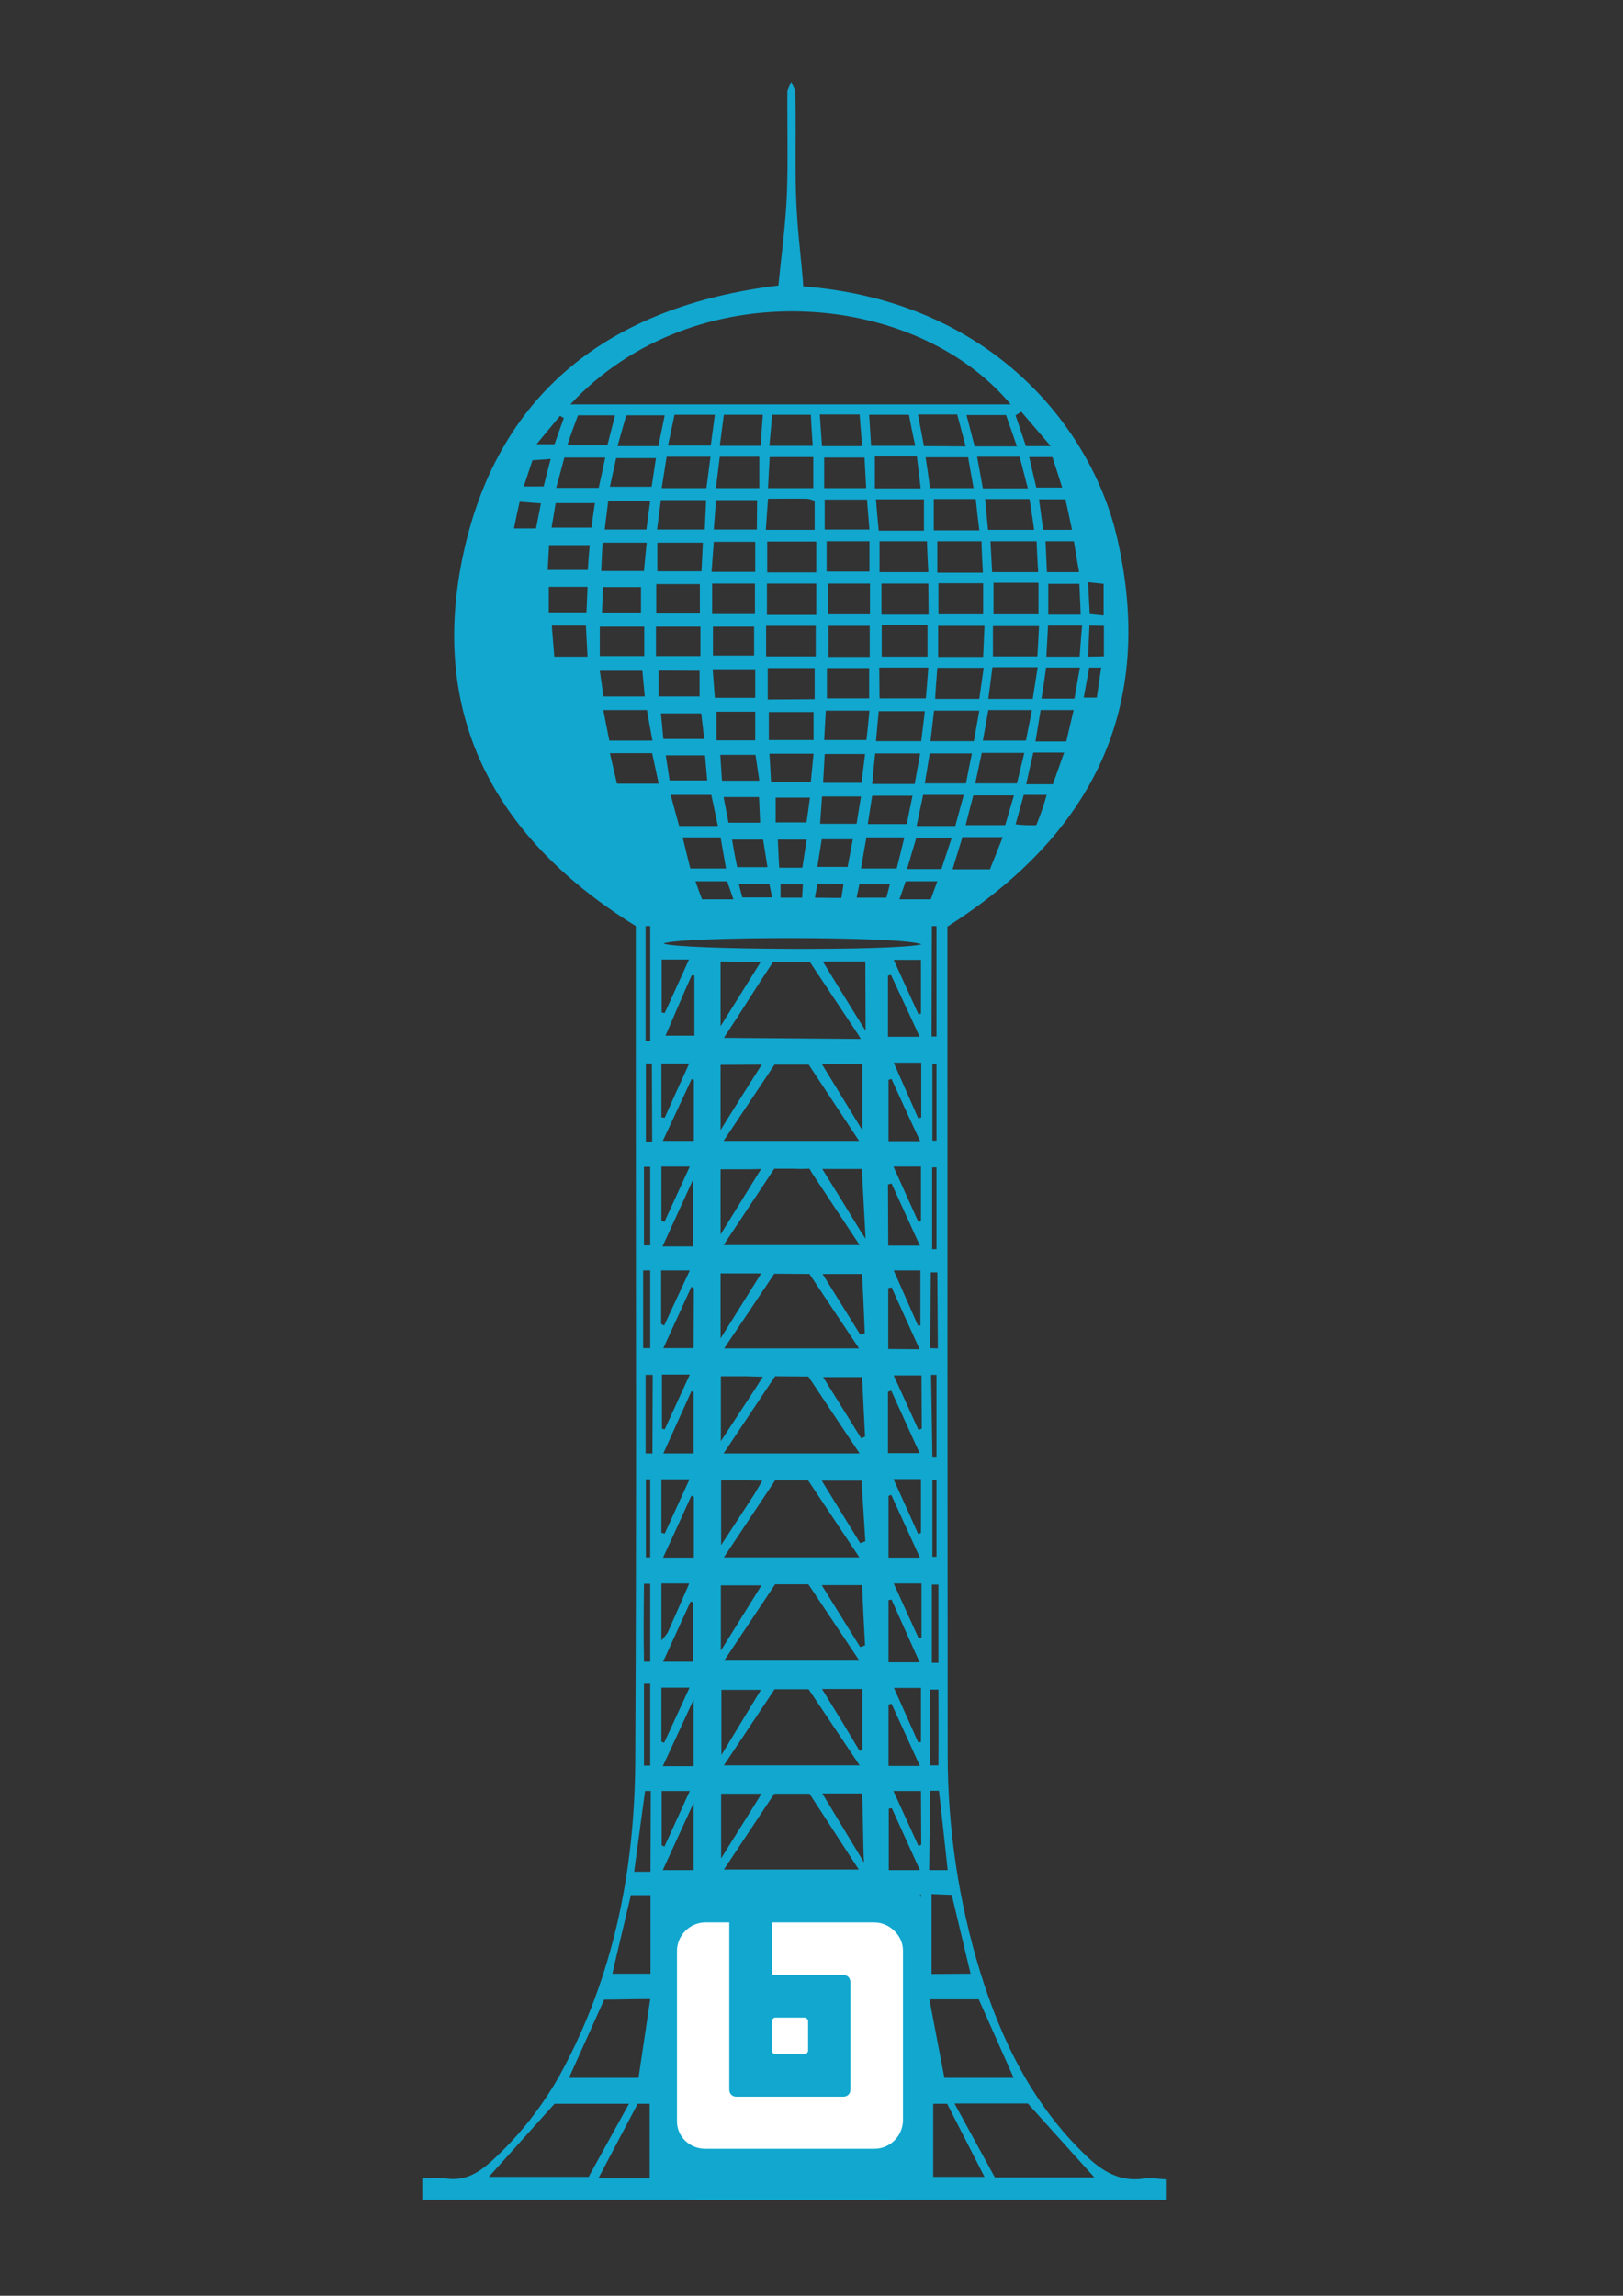 <?xml version="1.0" encoding="utf-8"?>
<!-- Generator: Adobe Illustrator 23.0.3, SVG Export Plug-In . SVG Version: 6.00 Build 0)  -->
<svg version="1.1" id="Layer_1" xmlns="http://www.w3.org/2000/svg" xmlns:xlink="http://www.w3.org/1999/xlink" x="0px" y="0px"
	 viewBox="0 0 595.3 841.9" style="enable-background:new 0 0 595.3 841.9;" xml:space="preserve">
<rect x="0" y="0" width="595.3" height="841.9" fill="#333333" stroke="none"/>
<style type="text/css">
	.st0{fill:#11A7CF;}
	.st1{fill:#FFFFFF;}
</style>
<title>Artboard 1</title>
<path class="st0" d="M169.4,205.7c12.3-61.7,54.4-93.5,116.1-101c1.1-11,2.6-21.9,3.1-32.9c0.5-12,0.1-26.5,0.2-38.5l1.4-3.3
	l1.5,3.3c0.5,21.5-0.7,33.5,1.4,55.1c0.2,2.4,1.5,14.3,1.5,16.6c69.8,5.5,105.9,52.6,115.1,92c14.4,62.3-8.9,108.9-62.2,142.8v5.6
	c0,99.4,0,198.8,0.1,298.2c0,26.9,4,53.7,11.9,79.5c7.8,25.2,19.2,48.5,38.6,67.2c6.2,6,12.7,10,21.7,8.6c2.4-0.4,5,0.2,7.8,0.3v7.5
	H154.9v-7.9c3.2,0,6-0.3,8.7,0.1c6.8,1,11.7-1.9,16.5-6.2c10.3-9.3,18.9-20.3,25.6-32.4c19.3-35.5,27-74,27.3-113.8
	c0.5-87.1,0.2-174.2,0.2-261.3v-45.6C182.6,308.3,157.8,264,169.4,205.7z M370.7,148.3c-35.1-42.1-116.1-48.8-161.5,0H370.7z
	 M330.4,769.2c-4-6.1-7.6-11.8-11.2-17.2h-57.3L251,769.2H330.4z M284.1,390.4l-18.7,28h49.7l-18.5-28H284.1z M315.3,647.4
	l-18.7-27.9h-12.5l-18.6,27.9L315.3,647.4z M284.3,581l-18.7,28h49.6c-6.5-9.7-12.5-18.8-18.7-28H284.3z M296.9,428.6
	c-2.3,0.1-4,0.1-5.6,0H284l-18.6,28h49.9l-16.2-24.5C297.7,430,297.7,430,296.9,428.6L296.9,428.6z M284,657.8l-18.5,27.8h49.5
	c-5.6-8.5-12.9-19.9-18.1-27.8H284z M230.7,771.5h-27.3l-24.1,26.8h36.6L230.7,771.5z M401.4,798.5L377,771.4h-26.9l14.8,27.1
	L401.4,798.5z M284.3,542.9l-18.8,28.2h49.7l-18.8-28.2L284.3,542.9z M284.3,504.7L265.4,533h49.9c-6.7-10-12.8-19.1-18.8-28.2
	L284.3,504.7z M315.1,494.5c-6.5-9.7-12.4-18.6-18.2-27.3l-12.9-0.1c-6,9-11.7,17.5-18.4,27.4H315.1z M284.3,695.8l-18.7,27.9H315
	c-5.5-8.4-13.1-20.2-18.1-27.9H284.3z M315.7,381l-0.8-1.4L297,352.7h-13.4c-5.5,8.2-11.6,18.1-18.1,27.9L315.7,381z M234.2,762
	l4.3-28.9c-6.9,0-11,0.2-16.9,0.2L208.7,762H234.2z M346.4,762h25.4c-4.4-9.9-8.6-19.3-12.8-28.8h-18.1
	C342.8,743.3,344.6,752.6,346.4,762z M243.4,346c4.3,2.3,85.5,2.8,94.6,0.3C330.9,343.2,248.9,343.4,243.4,346z M356,723.8
	l-6.9-28.9l-7.4-0.3v29.3L356,723.8z M238.3,798.8v-27.3h-4.4c0,0-9.8,18.5-14.4,27.3H238.3z M342.3,798.3h18.8l-13.7-26.8h-5.1
	V798.3z M238.6,723.8V695h-7.2c-2.2,9.4-4.5,18.8-6.8,28.8L238.6,723.8z M303.3,781.5c-0.3,2.9-0.4,4.9-0.6,7.4h29.7v-7.4H303.3z
	 M248.8,781.9c-0.2,2.7-0.4,4.5-0.5,6.9h29.4v-6.9H248.8z M299.4,225.5v-11.5h-18.1v11.5L299.4,225.5z M281,240.7h18.2v-11.2H281
	V240.7z M299.4,198.6h-18v11.3h18V198.6z M340.2,229.3h-16.8v11.5h16.8L340.2,229.3z M340.5,214h-17.2v11.4h17.3L340.5,214z
	 M298.8,256.4V245h-17.2v11.5L298.8,256.4z M340,198.5h-17.4v11.3h17.9C340.3,205.9,340.1,202.4,340,198.5z M322.6,256.1h17
	c0.3-3.6,0.6-7.2,0.9-11.3h-18L322.6,256.1z M280.9,194.3h17.9v-10.6c-0.9-0.4-1.8-0.7-2.7-0.8c-4.5-0.1-9.1,0-14.4,0
	C281.4,186.7,281.2,190.2,280.9,194.3L280.9,194.3z M364.4,225.3h16.5v-11.6h-16.5L364.4,225.3z M316.2,581.3h-14.8
	c4.9,8,9.5,15.3,14.1,22.7l1.8-0.6C316.9,596.2,316.5,588.9,316.2,581.3L316.2,581.3z M316.2,505h-14.3l14,22.5l1.4-0.7
	C316.9,519.7,316.6,512.6,316.2,505L316.2,505z M317.4,352.6c0,0-10.1,0-15.6,0c4.9,8,9.3,15.2,13.8,22.4l1.9,3L317.4,352.6z
	 M259,183.4h-16.6c-0.4,3.3-0.9,6.7-1.4,10.8h17.5C258.7,190.5,258.8,187.3,259,183.4z M301.5,619.4c4.9,7.9,9.4,15.3,13.8,22.7
	l1-0.3v-22.4L301.5,619.4z M316,543h-14.6l14.1,22.9l1.9-0.7C316.9,557.8,316.5,550.5,316,543z M264.4,605.3l14.9-23.9h-14.9V605.3z
	 M301.5,390.3c4.9,8,9.4,15.4,14.8,24.2v-24.2L301.5,390.3z M321.3,183.1c0.3,3.9,0.6,7.5,1,11.5h16.6v-11.5L321.3,183.1z
	 M380.2,198.5h-16.9c0.2,3.8,0.4,7.2,0.6,11.3h16.9C380.5,205.8,380.4,202.4,380.2,198.5L380.2,198.5z M344.2,213.9v11.4h16.4v-11.4
	L344.2,213.9z M261.2,225.2h15.7V214h-15.7L261.2,225.2z M343,256.3h16.2c0.5-3.5,1-7.1,1.6-11.4h-17
	C343.5,248.9,343.2,252.4,343,256.3z M344.1,240.9h16.5c0.2-3.8,0.3-7.3,0.5-11.4h-17L344.1,240.9z M298.3,167.6h-16l-0.6,11.4h16.6
	L298.3,167.6z M377.6,183h-16.3c0.4,3.8,0.7,7.2,1.1,11.3h16.9C378.8,190.4,378.2,186.8,377.6,183z M364.2,240.7h16.3
	c0.2-3.2,0.4-6.9,0.6-11.1h-16.9V240.7z M257.8,199h-16.7v10.5h16.2C257.5,205.9,257.6,202.7,257.8,199z M279.1,619.7h-14.5v23.9
	L279.1,619.7z M318.8,245h-15.5v11.1h15.5V245z M360.5,210c-0.2-3.8-0.4-7.4-0.5-11.5h-16.2V210H360.5z M302.5,194.2h16.4
	c-0.3-3.8-0.6-7.4-0.9-11h-15.5V194.2z M316.1,428.7h-14.5c4.9,7.9,9.5,15.3,14,22.7l1.9,2.9C317.1,447.1,316.5,436.3,316.1,428.7
	L316.1,428.7z M318.9,198.5h-15.7v11.1h15.7L318.9,198.5z M359.2,194.5c-0.5-4-0.9-7.6-1.3-11.5h-15.4v11.5H359.2z M316.9,683
	c-0.4-7.3-0.3-17.6-0.7-25.3h-14.6L316.9,683z M364,244.7c-0.5,3.8-0.9,7.4-1.5,11.6h16.3c0.5-3.3,1.1-6.9,1.8-11.6L364,244.7z
	 M244.5,167.5c-0.6,3.8-1.1,7.4-1.8,11.5h16.4c0.5-3.5,0.9-7.1,1.5-11.5H244.5z M337.7,179.1l-1.4-11.7h-15.4v11.7H337.7z
	 M316.2,695.9h-14.7c5,8.2,11.4,16.9,15.8,24v-2.2C316.9,710.5,316.5,703.3,316.2,695.9z M261,209.7h16v-11h-15.2
	C261.5,202.3,261.3,205.8,261,209.7z M315.5,489.4l1.7-0.5c-0.3-7.1-0.6-14.2-1-21.7h-14.5C306.6,475.1,311,482.2,315.5,489.4
	L315.5,489.4z M374,167.5h-15.6l2.1,11.6H377C375.9,174.7,374.9,171.1,374,167.5z M335.5,287.5c0.6-3.6,1.3-7,2-11.2H321
	c-0.4,3.6-0.7,7.2-1.1,11.2H335.5z M220.5,209.4h15.7c0.3-3.3,0.6-6.5,1-10.4H221C220.8,202.8,220.7,205.8,220.5,209.4L220.5,209.4z
	 M375.7,276.1h-15.6c-0.7,3.4-1.5,7-2.4,11.2H373L375.7,276.1z M226.3,287.4h15.3c-0.9-4.3-1.7-7.9-2.4-11.2h-15.5L226.3,287.4z
	 M341.1,179h16c-0.7-3.7-1.3-7.3-2-11.3h-15.6C340.1,171.5,340.6,175,341.1,179z M240.7,214.2V225h16v-10.8L240.7,214.2z M207,167.8
	c-0.9,3.5-1.9,7.1-3,11.1h15.6c0.7-3.3,1.5-6.7,2.4-11.1H207z M278.5,167.5H264l-1.4,11.5h15.9L278.5,167.5z M333.4,152.1h-14.6
	c0.2,3.7,0.5,7.3,0.7,11.4h16.2C334.8,159.4,334.1,156,333.4,152.1L333.4,152.1z M357.2,271.8c0.6-3.5,1.3-7,2-11.2h-16.6
	c-0.4,3.3-0.8,6.8-1.3,11.2H357.2z M303.7,225.3h15.4V214h-15.4V225.3z M301.5,163.6h14.7l-0.9-11.6h-14.6
	C301,156.2,301.2,159.8,301.5,163.6L301.5,163.6z M319,240.9v-11.4h-15.1v11.4H319z M256.9,240.6v-10.8h-16.3v10.8H256.9z
	 M277.7,183.4h-15.1c-0.2,3.3-0.5,6.8-0.8,10.8h15.8L277.7,183.4z M356.5,276.3H341c-0.6,3.6-1.1,7-1.8,11h15.1
	C355,283.9,355.6,280.4,356.5,276.3L356.5,276.3z M264.3,695.8V720l15.1-24.2L264.3,695.8z M237.1,194.2c0.4-3.3,0.9-6.7,1.4-10.6
	h-15.4c-0.4,3.3-0.8,6.5-1.3,10.6H237.1z M240.6,168H226c-0.7,3.1-1.4,6.5-2.3,10.5H239C239.5,175.1,240,171.8,240.6,168L240.6,168z
	 M264.3,390.5v23.9c5.2-8.4,10.5-16.7,15.1-24L264.3,390.5z M317.1,167.8h-14.8V179h15.4C317.5,175,317.3,171.7,317.1,167.8z
	 M247.4,152.1c-0.7,3.5-1.5,7.1-2.4,11.3h15.7c0.5-3.6,0.9-7,1.5-11.3H247.4z M354.2,163.7l-3.1-11.7h-14.4
	c0.8,4.1,1.5,7.8,2.2,11.6L354.2,163.7z M297.4,152.1h-14.2c-0.3,3.6-0.6,7.2-1,11.4h15.9C297.8,159.4,297.6,155.9,297.4,152.1
	L297.4,152.1z M261.5,229.8v10.6h15.1v-10.6L261.5,229.8z M354.2,302.6h14.5c0.9-3,1.9-6.6,3.2-10.9H357
	C356.1,295.1,355.2,298.5,354.2,302.6L354.2,302.6z M279.8,504.9l-6.3-0.2h-9.1v23.8l12.4-18.9L279.8,504.9z M373,163.7l-4-11.5
	h-14.5c1,3.9,2,7.7,3,11.5H373z M264.3,352.6v23.7c5.3-8.5,10.3-16.4,14.7-23.5L264.3,352.6z M264.3,467v23.8
	c5.3-8.5,10.4-16.6,14.9-23.8L264.3,467z M337.9,271.8c0.4-3.6,0.9-7,1.3-11h-16.9c-0.3,3.3-0.6,6.7-1,11H337.9z M298.4,271.4v-10.3
	H282v10.3H298.4z M362.5,260.4c-0.6,3.4-1.2,7-2,11.2h15.8c0.7-3.4,1.3-6.8,2.2-11.2H362.5z M221.3,260.4c0.9,4.5,1.5,7.9,2.2,11.2
	h15.8c-0.8-4.2-1.4-7.9-2-11.2H221.3z M264.5,657.8v23.7c5-8.1,10.4-16.5,14.8-23.7H264.5z M275.1,428.8h-2.2h-8.6v23.9l14.3-23.1
	l0.6-0.9L275.1,428.8z M279.6,543l-6.3-0.1h-8.8v23.7c4.1-6.2,7.7-11.8,12.1-18.5L279.6,543z M338.6,291.5l-2.4,11.4h14.2
	c0.9-3.2,1.8-6.8,3.1-11.4H338.6z M246,291.5c1.2,4.6,2.2,8.1,3.1,11.4h14.2c-0.9-4.2-1.6-7.8-2.4-11.4H246z M208.1,163.2h14.7
	l2.8-10.9h-13.6C210.6,156,209.4,159.3,208.1,163.2z M241.5,163.6c0.7-3.6,1.5-7.2,2.3-11.3h-14.1c-1,3.4-2,7.1-3.2,11.3H241.5z
	 M241.6,245.9v9.5h15V246L241.6,245.9z M264,163.5h15c0.2-3.5,0.5-7.2,0.8-11.4h-14.3C265,156.1,264.5,159.6,264,163.5z
	 M302.9,260.6c-0.2,3.6-0.4,6.9-0.6,10.8h15.5c0.4-3.2,0.7-6.5,1.1-10.8H302.9z M349.4,318.8h13.7l4.7-11.8H353
	C351.8,311.1,350.6,314.7,349.4,318.8L349.4,318.8z M325.8,456.8h11.6L327,434l-1.3,0.4L325.8,456.8z M243.3,271h15
	c-0.4-3.2-0.7-6.1-1.1-9.4h-14.8C242.8,265,243,267.9,243.3,271z M282.8,286.8h14.6c0.3-3,0.6-6.4,1-10.4h-16.2
	C282.5,280.2,282.6,283.2,282.8,286.8L282.8,286.8z M327.1,663.1l-1.1,0.2v22.5h11.4L327.1,663.1z M327,395.7l-1.1,0.3v22.5h11.6
	C333.8,410.6,330.4,403.2,327,395.7z M337.4,647.6c-3.6-7.9-7-15.4-10.4-22.8l-1.1,0.3v22.5H337.4z M261.4,245.4
	c0.3,3.6,0.5,6.9,0.8,10.5H277v-10.5H261.4z M317.8,307.1c-0.7,3.8-1.3,7.4-2,11.4h13.1c0.9-3.6,1.8-7.2,2.8-11.4H317.8z
	 M250.4,307.1c1,4.2,1.9,7.8,2.8,11.4h13.1c-0.7-4.1-1.4-7.7-2-11.4H250.4z M218.2,184.5h-14.4c-0.4,2.7-0.9,5.5-1.5,9h14.7
	C217.3,190.6,217.7,187.8,218.2,184.5z M216.3,199.9h-14.9c-0.2,3.1-0.3,5.8-0.5,9.1h14.7C215.8,205.9,216,203.2,216.3,199.9z
	 M337.3,609.6l-10.3-23l-1.1,0.2v22.8L337.3,609.6z M345.3,318.7l3.8-11.5h-13l-3.4,11.5H345.3z M277,271.5v-10.5h-14.2v10.5H277z
	 M201.3,215.2v9.4h13.8c0.1-2.8,0.3-5.7,0.4-9.4H201.3z M220,229.8v10.8h16.3v-10.8H220z M235.1,224.7v-9.4h-13.9
	c-0.1,2.9-0.3,5.8-0.4,9.4H235.1z M283.7,733.8l-5.2,8.5h23.9l-5-8.5H283.7z M337.4,571.2c-3.7-8.1-7.1-15.5-10.5-23l-1,0.4v22.6
	L337.4,571.2z M325.7,532.9h11.6L326.9,510l-1.2,0.4L325.7,532.9z M301.9,287.1H316c0.4-3.3,0.8-6.7,1.3-10.6h-14.8
	C302.3,280.3,302.1,283.5,301.9,287.1z M347.6,685.8c-1.1-10-2.1-19.6-3.2-29.1h-3.2l-0.4,29.1H347.6z M220,246
	c0.5,3.3,0.9,6.2,1.3,9.4h15.2c-0.3-3.3-0.6-6.2-0.9-9.4H220z M337.3,723.8l-10.5-23l-1.1,0.3v22.7L337.3,723.8z M319.9,291.8
	c-0.5,3.3-1,6.5-1.6,10.4h14.3c0.6-3.2,1.3-6.5,2.1-10.4H319.9z M258.6,277h-14.4l1.4,9.2h13.8C259.1,283.1,258.9,280.3,258.6,277z
	 M337.3,494.8L327,472.1l-1.2,0.3v22.3L337.3,494.8z M278.5,286.3c-0.5-3.4-0.9-6.3-1.4-9.5h-12.9c0.2,3.2,0.4,6.1,0.6,9.5H278.5z
	 M315.8,292.1h-14.3c-0.2,3-0.4,6.1-0.7,10h13.4C314.7,298.7,315.2,295.8,315.8,292.1z M383.7,244.8c-0.5,3.7-1,7.2-1.7,11.4h12.1
	c0.6-3.3,1.2-7.1,2-11.4H383.7z M254.6,396.1l-0.9-0.4l-10.6,22.7h11.4V396.1z M254.4,685.8v-24.6l-11.3,24.6H254.4z M254.2,457.1
	v-24.5L243,457.1L254.2,457.1z M384.4,229.4c-0.2,3.9-0.4,7.4-0.6,11.4h12.2c0.3-3.6,0.5-7.3,0.9-11.4H384.4z M254.4,647.7v-24.4
	c-4,8.7-7.4,16-11.3,24.4L254.4,647.7z M312.8,307.8h-11.4c-0.5,3.1-1,6.3-1.6,10.1h11.1C311.5,314.8,312.1,311.6,312.8,307.8z
	 M270.4,318h11.1c-0.6-3.8-1.1-7-1.6-10.1h-11.4C269.1,311.6,269.7,314.8,270.4,318z M384.5,225.4h11.9c-0.2-3.8-0.3-7.2-0.5-11.3
	h-11.4V225.4z M254.5,571.2V549l-0.9-0.5c-3.3,7.3-6.6,14.5-10.4,22.7H254.5z M254.5,723.8v-22.4l-0.8-0.4l-10.5,22.8L254.5,723.8z
	 M391.1,271.9c0.9-3.8,1.7-7.3,2.7-11.5h-12.1l-1.9,11.5H391.1z M243.2,609.4h11v-21.8l-0.9-0.3L243.2,609.4z M278.4,292.3h-13
	l1.8,9.4h11.6C278.7,298.1,278.5,295.4,278.4,292.3z M297.1,292.5h-12.6v9.1h11.3C296.3,298.6,296.6,295.9,297.1,292.5L297.1,292.5z
	 M254.4,533v-22.5l-0.8-0.3L243.3,533H254.4z M254.5,472.4l-0.9-0.5l-10.3,22.5h11.1L254.5,472.4z M384,209.8h11.8
	c-0.7-4-1.3-7.5-1.9-11.3h-10.4C383.7,202.3,383.8,205.8,384,209.8z M253,656.8h-10.3v19.9l1,0.5C246.7,670.6,249.7,664.1,253,656.8
	z M253,427.8h-10.4v19.9l1.1,0.4L253,427.8z M238.7,656.8h-2.1l-4,29.6h6L238.7,656.8z M242.8,504.1v19.8l1,0.3l9.2-20.1H242.8z
	 M242.5,485.5l1.1,0.6l9.4-20.2h-10.5L242.5,485.5z M242.7,694.8v19.8c0.3,0.2,0.6,0.3,0.9,0.5c3.1-6.6,6.2-13.3,9.5-20.4H242.7z
	 M242.7,733.1v19.8l0.9,0.5l9.5-20.4L242.7,733.1z M252.9,542.5h-10.3v19.6l1.2,0.3L252.9,542.5z M316.8,742.4
	c-0.4-3.2-0.7-5.5-1.1-8.5h-14.1c1.8,3.2,3.3,5.4,5,8.5H316.8z M376.4,287.6h9.8l4.1-11.6H379C378.1,279.9,377.3,283.5,376.4,287.6
	L376.4,287.6z M390.8,183.1h-9.7c0.5,3.8,1,7.2,1.5,11.2h10.6C392.4,190.3,391.6,186.9,390.8,183.1L390.8,183.1z M244.9,598.7
	c2.6-5.8,5.1-11.6,7.9-18h-10.2v20.9C243.4,600.7,244.2,599.7,244.9,598.7z M236.8,381.7h1.7v-42.1h-1.7V381.7z M294.3,318.2
	c0.5-3.4,1-6.6,1.6-10.3h-10.6c0.1,3.1,0.3,6.3,0.5,10.3H294.3z M252.7,351.9h-10v19.4l1.1,0.2C246.7,365.2,249.6,358.8,252.7,351.9
	L252.7,351.9z M252.8,390h-10.2v19.7l1.2,0.2C246.7,403.4,249.6,397,252.8,390L252.8,390z M242.6,618.9v19.8l1,0.4
	c3-6.5,6-12.9,9.3-20.2L242.6,618.9z M337.8,656.8h-10.1c3.3,7.2,6.2,13.7,9.2,20.2l1-0.5L337.8,656.8z M327.8,465.9l8.9,20.2h0.9
	v-20.2L327.8,465.9z M336.8,448l1-0.2v-20h-10.1C330.9,435,333.9,441.5,336.8,448L336.8,448z M338,504.4h-10.2l9.1,20l1.2-0.5
	L338,504.4z M327.7,694.8c3.2,7.2,6.1,13.8,9,20.5l1.1-0.3v-20.2H327.7z M264.6,733.8c-0.2,3-0.5,5.6-0.7,8.7h10.3
	c1.5-2.6,3.8-6.1,5.3-8.7L264.6,733.8z M386,167.6h-8.5c0.9,3.8,1.6,7.1,2.6,11.2h9.5C388.4,175,387.3,171.5,386,167.6z
	 M327.8,733.1l9,20.4l1.1-0.3v-20.1H327.8z M337.8,542.4h-10.1c3.3,7.2,6.2,13.7,9.1,20.2l1-0.5L337.8,542.4z M327.9,619l8.9,20
	l1-0.2V619H327.9z M327.8,580.7c3.3,7.2,6.2,13.7,9.2,20.2l1-0.3v-19.9L327.8,580.7z M327.8,389.7l9,20.4l1.1-0.3v-20.1L327.8,389.7
	z M326.8,357.5l-1.1,0.3v22.4h11.6l-3.1-6.8L326.8,357.5z M337.8,352h-10l9.1,20l0.9-0.3L337.8,352z M341.7,380.1h1.8v-40.5h-1.7
	L341.7,380.1z M375.5,291.5c-1,3.7-2,7.2-3,10.8c2.5,0.3,5.1,0.4,7.6,0.3c0,0,2.4-5.8,3.8-11.1H375.5z M188.5,193.8h8.1
	c0.6-2.8,1.1-5.7,1.8-9.2l-7.8-0.6C189.8,187.6,189.2,190.4,188.5,193.8L188.5,193.8z M238.5,427.9h-2.3v28.8h2.3L238.5,427.9z
	 M254.7,357.7h-1c-2.3,5-9.6,22.1-9.6,22.1h10.6L254.7,357.7z M341.4,329.8c0.7-2.1,1.5-4.1,2.4-6.6h-11.6c-0.7,2-1.4,4-2.3,6.6
	H341.4z M269,329.8c-0.9-2.6-1.6-4.7-2.3-6.6h-11.6c0.9,2.5,1.6,4.6,2.4,6.6H269z M343.8,466.6h-2.4l-0.2,27.8l2.8,0.1L343.8,466.6z
	 M341.9,428.1v30h1.6v-30H341.9z M344.2,619.6h-3c-0.3,0,0,27.8,0,27.8h3C344.3,638,344.2,619.6,344.2,619.6L344.2,619.6z
	 M238.5,465.9h-2.6v28.5h2.6L238.5,465.9z M199.4,178.4c0.8-3.3,1.6-6.4,2.6-10.1l-6.7,0.5c-1,3.1-2,5.9-3.2,9.6L199.4,178.4z
	 M238.5,617.5h-2.3v30h2.3L238.5,617.5z M236.9,418.7h2.3l-0.1-28.7h-2.2L236.9,418.7z M341.8,609.8h2.4v-28.7h-2.4V609.8z
	 M236.2,609.4h2.3v-28.6h-2.3C236.1,590.3,236,599.8,236.2,609.4L236.2,609.4z M236.9,571.1h1.6v-28.6h-1.6V571.1z M342,570.9h1.5
	v-28.1H342V570.9z M236.8,533h2.5l0.1-28.8h-2.6L236.8,533z M343.5,504.2h-2l0.5,30h1.5L343.5,504.2z M343.5,390.3H342v28h1.5
	L343.5,390.3z M376.3,163.6h9.1L374.6,151l-2.1,1.3L376.3,163.6z M326.4,324.3h-11.2c-0.3,1.5-0.6,3-1,4.9h10.9
	C325.5,327.7,325.9,326.3,326.4,324.3z M272.3,329.1h10.9l-1-4.9H271C271.5,326.3,271.9,327.7,272.3,329.1z M294.5,324.3h-8.2v4.9
	h7.9L294.5,324.3z M399.1,240.8c1.8,0,3.8-0.1,5.8-0.1v-11.2l-5.3-0.1L399.1,240.8z M202.4,229.4c0.3,4.1,0.6,7.8,0.9,11.4h12.2
	c-0.2-4.1-0.4-7.5-0.6-11.4H202.4z M399.1,213.5c0.2,4.1,0.4,7.7,0.6,11.7l5.1,0.5v-11.6L399.1,213.5z M325,740l9.7,20.1l1.5-0.6
	c-3.1-6.9-6.2-13.8-9.3-20.6L325,740z M308.6,329.3l0.8-5.1c-3.3-0.2-6.2,0.3-9.6,0c-0.3,2-0.6,2.9-0.9,5L308.6,329.3z M255,740.5
	l-1.4-1.2c-3.3,7.2-6.7,14.4-10.1,21.7l1.4,0.7C247.8,755.6,255,740.5,255,740.5z M399.5,244.8l-2,11c2.6,0.1,4.8,0,4.8,0l1.6-11
	C402.8,244.9,401,244.8,399.5,244.8z M196.8,162.9h6.6c1.1-3.1,2.2-6.3,3.4-9.6l-1.4-0.8L196.8,162.9z"/>
<g>
	<path class="st0" d="M326.7,806.7h-72.2c-6.8,0-12-6.9-12-15l-1.3-94.4c0-8.5,6.8-10.9,13.3-10.9h72.2c6.8,0,12,6.9,12,15v90.4
		C339,799.8,333.5,806.7,326.7,806.7z"/>
	<g>
		<title>BIcon_wht</title>
		<g>
			<g id="Layer_1-2_1_">
				<path class="st1" d="M284.4,739.9h10.7c0.6,0,1.3,0.6,1.3,1.3v10.8c0,0.6-0.6,1.3-1.3,1.3h-10.7c-0.6,0-1.3-0.6-1.3-1.3v-10.8
					C283.1,740.5,283.8,739.9,284.4,739.9z"/>
				<path class="st1" d="M320.7,705h-37.5v19.3h26.2c1.6,0,2.5,1.3,2.5,2.5l0,0v39.6c0,1.6-1.3,2.5-2.5,2.5l0,0h-39.4
					c-1.6,0-2.5-1.3-2.5-2.5l0,0v-39.6V705h-8.8c-5.7,0-10.4,4.8-10.4,10.5l0,0v62.4c0,5.7,4.7,10.1,10.4,10.1h62.1
					c5.7,0,10.4-4.8,10.4-10.5v-62.4C331.1,709.8,326.3,705,320.7,705z"/>
			</g>
		</g>
	</g>
</g>
</svg>
